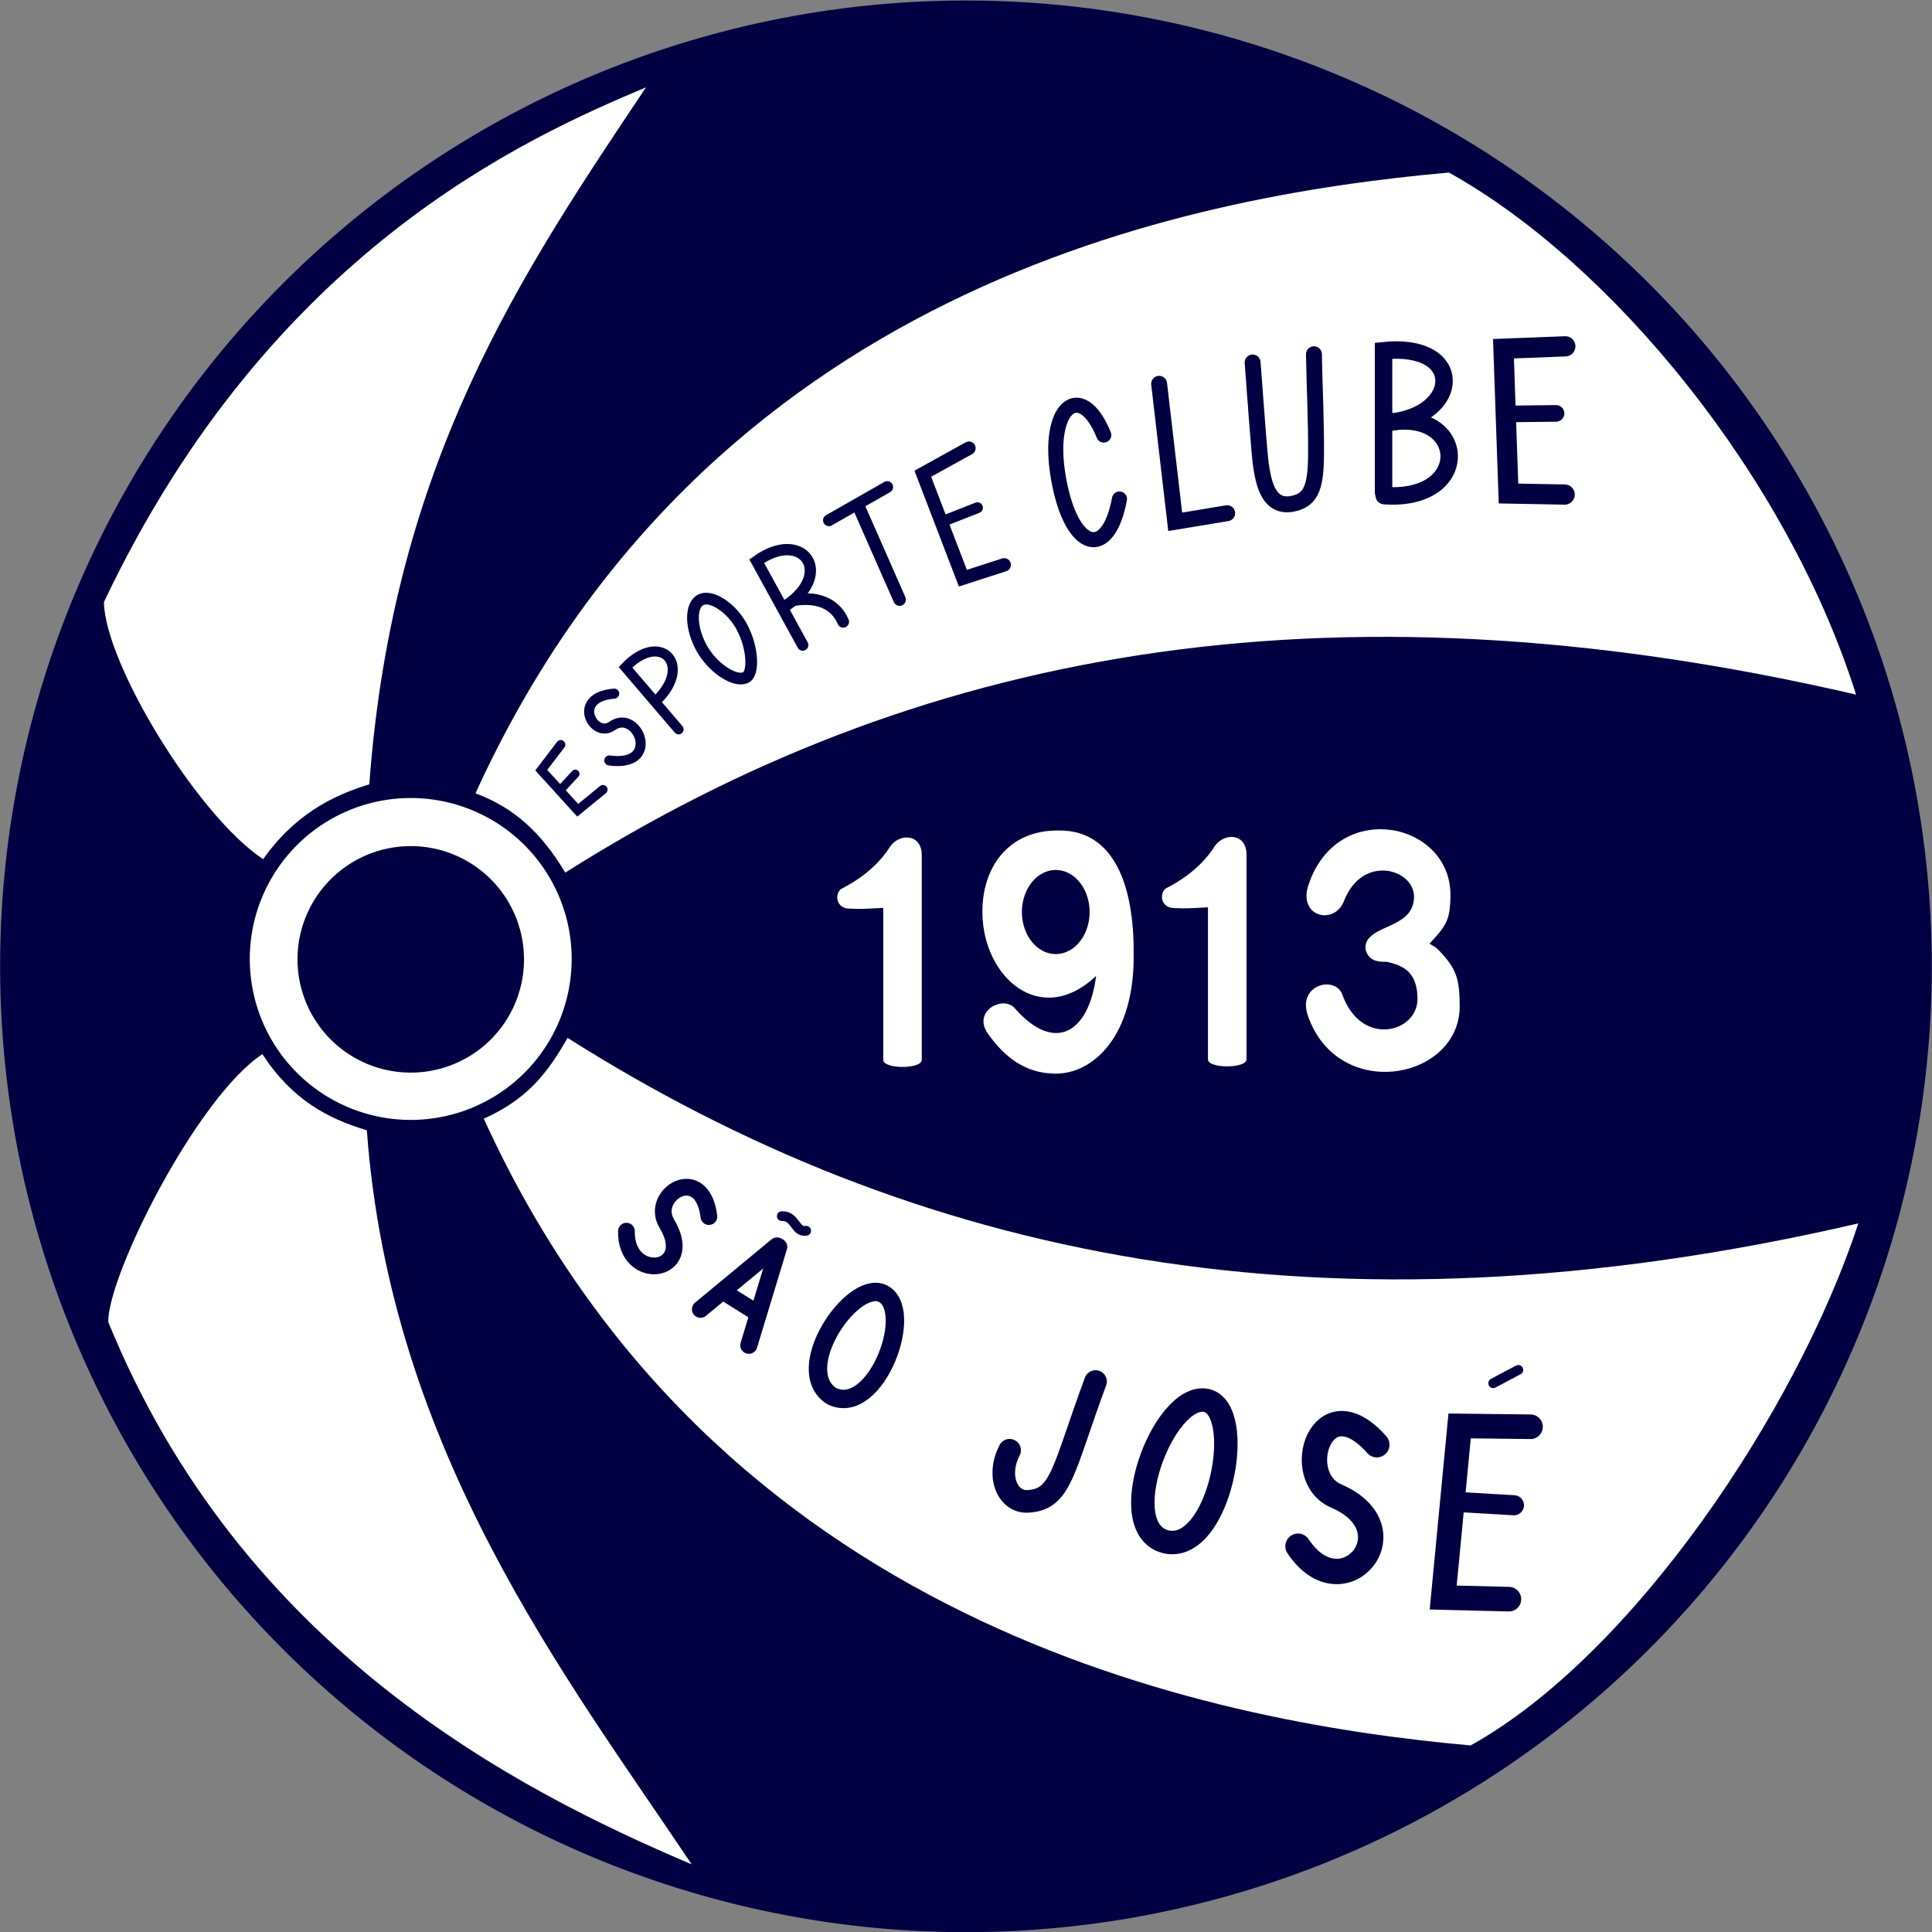 <?xml version="1.0" encoding="UTF-8" standalone="no"?>
<!-- Created with Inkscape (http://www.inkscape.org/) -->
<svg
   xmlns:dc="http://purl.org/dc/elements/1.1/"
   xmlns:cc="http://web.resource.org/cc/"
   xmlns:rdf="http://www.w3.org/1999/02/22-rdf-syntax-ns#"
   xmlns:svg="http://www.w3.org/2000/svg"
   xmlns="http://www.w3.org/2000/svg"
   xmlns:sodipodi="http://sodipodi.sourceforge.net/DTD/sodipodi-0.dtd"
   xmlns:inkscape="http://www.inkscape.org/namespaces/inkscape"
   width="147.148"
   height="147.148"
   id="svg2"
   sodipodi:version="0.32"
   inkscape:version="0.45.1"
   version="1.0"
   sodipodi:docbase="C:\Documents and Settings\Ricardo\Desktop"
   sodipodi:docname="desenho.svg"
   inkscape:output_extension="org.inkscape.output.svg.inkscape">
  <rect width="100%" height="100%" fill="#808080" stroke="none"/>
  <defs
     id="defs4" />
  <sodipodi:namedview
     id="base"
     pagecolor="#ffffff"
     bordercolor="#666666"
     borderopacity="1.0"
     inkscape:pageopacity="0.0"
     inkscape:pageshadow="2"
     inkscape:zoom="0.8618011"
     inkscape:cx="138.89936"
     inkscape:cy="136.91659"
     inkscape:document-units="px"
     inkscape:current-layer="layer1"
     inkscape:window-width="1280"
     inkscape:window-height="744"
     inkscape:window-x="-4"
     inkscape:window-y="-4"
     showguides="true"
     inkscape:guide-bbox="true" />
  <g
     inkscape:label="Camada 1"
     inkscape:groupmode="layer"
     id="layer1"
     transform="translate(-95.505,-397.668)">
    <path
       style="fill:none;fill-rule:evenodd;stroke:#020042;stroke-width:2;stroke-linecap:round;stroke-linejoin:miter;stroke-miterlimit:4;stroke-dasharray:none;stroke-opacity:1"
       d="M -14.014,494.042 C -14.125,500.243 -5.599,499.12 -9.195,493.14 C -11.292,489.653 -4.961,485.824 -4.168,492.298"
       id="path15785"
       sodipodi:nodetypes="csc"
       transform="translate(79.214,304.362)" />
    <g
       id="g65423"
       transform="matrix(0.638,0,0,0.638,34.587,197.305)">
      <g
         id="g21637">
        <path
           sodipodi:type="arc"
           style="fill:#020042;fill-opacity:1;stroke:none;stroke-width:0.1;stroke-miterlimit:4;stroke-dasharray:none;stroke-opacity:1"
           id="path2188"
           sodipodi:cx="127.16257"
           sodipodi:cy="142.51752"
           sodipodi:rx="113.48248"
           sodipodi:ry="113.48248"
           d="M 240.645 142.518 A 113.482 113.482 0 1 1  13.68,142.518 A 113.482 113.482 0 1 1  240.645 142.518 z"
           transform="matrix(1.016,0,0,1.016,81.6,284.61)" />
        <path
           style="fill:#ffffff;fill-opacity:1;fill-rule:evenodd;stroke:none;stroke-width:1px;stroke-linecap:butt;stroke-linejoin:miter;stroke-opacity:1"
           d="M 152.248,408.755 C 156.81,410.459 160.053,413.368 162.962,418.219 C 204.147,392.173 253.051,382.128 317.057,396.969 C 308.799,370.816 287.789,345.395 268.45,334.648 C 236.569,337.491 179.667,348.551 152.248,408.755 z "
           id="path3177"
           sodipodi:nodetypes="ccccc" />
        <path
           style="fill:#ffffff;fill-opacity:1;fill-rule:evenodd;stroke:none;stroke-width:1px;stroke-linecap:butt;stroke-linejoin:miter;stroke-opacity:1"
           d="M 153.236,447.594 C 158.395,445.298 160.866,442.142 163.236,437.951 C 204.421,463.998 253.325,474.935 317.331,460.094 C 309.966,482.498 290.384,511.669 271.045,522.416 C 239.164,519.573 180.655,507.799 153.236,447.594 z "
           id="path4098"
           sodipodi:nodetypes="ccccc" />
        <path
           style="fill:#ffffff;fill-opacity:1;fill-rule:evenodd;stroke:none;stroke-width:1px;stroke-linecap:butt;stroke-linejoin:miter;stroke-opacity:1"
           d="M 107.89,385.92 C 127.796,343.941 158.38,330.475 172.605,324.469 C 157.752,346.679 142.39,369.276 139.569,407.684 C 134.988,409.067 130.586,411.419 126.891,416.612 C 119.088,411.453 108.011,393.289 107.89,385.92 z "
           id="path4102"
           sodipodi:nodetypes="ccccc" />
        <path
           style="fill:#ffffff;fill-opacity:1;fill-rule:evenodd;stroke:none;stroke-width:1px;stroke-linecap:butt;stroke-linejoin:miter;stroke-opacity:1"
           d="M 108.401,471.851 C 124.373,511.067 157.22,527.75 178.051,536.612 C 163.198,514.403 142.096,487.391 139.275,448.983 C 134.693,447.6 130.436,445.437 126.801,439.891 C 118.999,445.05 108.404,466.132 108.401,471.851 z "
           id="path5073"
           sodipodi:nodetypes="ccccc" />
        <g
           id="g6046"
           transform="matrix(1.045,0,0,1.045,0.74,-19.285)">
          <path
             transform="matrix(0.936,0,0,0.936,78.75,306.916)"
             d="M 82.5 129.929 A 19.643 19.643 0 1 1  43.214,129.929 A 19.643 19.643 0 1 1  82.5 129.929 z"
             sodipodi:ry="19.642857"
             sodipodi:rx="19.642857"
             sodipodi:cy="129.92857"
             sodipodi:cx="62.857143"
             id="path4100"
             style="fill:#ffffff;fill-opacity:1;stroke:none;stroke-width:0.1;stroke-miterlimit:4;stroke-dasharray:none;stroke-opacity:1"
             sodipodi:type="arc" />
          <path
             transform="matrix(0.114,0,0,0.114,123.091,412.328)"
             d="M 240.645 142.518 A 113.482 113.482 0 1 1  13.68,142.518 A 113.482 113.482 0 1 1  240.645 142.518 z"
             sodipodi:ry="113.48248"
             sodipodi:rx="113.48248"
             sodipodi:cy="142.51752"
             sodipodi:cx="127.16257"
             id="path6044"
             style="fill:#020042;fill-opacity:1;stroke:none;stroke-width:0.1;stroke-miterlimit:4;stroke-dasharray:none;stroke-opacity:1"
             sodipodi:type="arc" />
        </g>
      </g>
      <g
         id="g65381">
        <g
           id="g8019"
           transform="translate(271.995,-4.923)">
          <path
             sodipodi:nodetypes="cccccscc"
             id="path2177"
             d="M -71.071,445.494 C -71.094,446.628 -66.449,446.616 -66.472,445.494 L -66.472,421.221 C -66.38,418.477 -69.106,418.383 -70.259,420.047 C -71.614,422.182 -73.635,423.841 -76.168,425.135 C -76.977,425.983 -76.496,427.381 -75.232,427.433 C -73.397,427.507 -73.668,427.485 -71.071,427.351 L -71.071,445.494 z "
             style="fill:#ffffff;fill-rule:evenodd;stroke:none;stroke-width:1px;stroke-linecap:butt;stroke-linejoin:miter;stroke-opacity:1" />
          <path
             sodipodi:nodetypes="cccccscc"
             id="path3152"
             d="M -32.306,445.429 C -32.329,446.563 -27.684,446.55 -27.707,445.429 L -27.707,421.155 C -27.615,418.412 -30.341,418.318 -31.494,419.981 C -32.849,422.116 -34.87,423.776 -37.403,425.069 C -38.212,425.917 -37.731,427.316 -36.467,427.367 C -34.632,427.442 -34.903,427.419 -32.306,427.286 L -32.306,445.429 z "
             style="fill:#ffffff;fill-rule:evenodd;stroke:none;stroke-width:1px;stroke-linecap:butt;stroke-linejoin:miter;stroke-opacity:1" />
          <g
             transform="translate(-68.043,8.244)"
             id="g5096">
            <path
               style="fill:#ffffff;fill-opacity:1;fill-rule:evenodd;stroke:none;stroke-width:0.1;stroke-linecap:butt;stroke-linejoin:miter;stroke-miterlimit:4;stroke-dasharray:none;stroke-opacity:1"
               d="M 22.381,427.232 C 21.528,434.016 17.443,436.501 12.722,431.146 C 11.364,429.441 7.498,431.42 9.502,434.177 C 11.403,436.828 13.822,438.868 17.52,438.899 C 22.027,438.936 27.003,434.396 26.864,424.58 C 26.923,416.519 24.565,409.825 17.962,409.87 C 11.777,409.789 8.763,414.434 8.807,419.656 C 8.863,427.42 15.777,433.489 22.381,427.232 z "
               id="path3154"
               sodipodi:nodetypes="cccscccc" />
            <path
               sodipodi:type="arc"
               style="fill:#020042;fill-opacity:1;stroke:none;stroke-width:0.1;stroke-miterlimit:4;stroke-dasharray:none;stroke-opacity:1"
               id="path5094"
               sodipodi:cx="-127.21609"
               sodipodi:cy="123.89099"
               sodipodi:rx="3.8512065"
               sodipodi:ry="5.0191956"
               d="M -123.365 123.891 A 3.851 5.019 0 1 1  -131.067,123.891 A 3.851 5.019 0 1 1  -123.365 123.891 z"
               transform="matrix(1.049,0,0,1,151.016,295.713)" />
          </g>
          <g
             transform="translate(0.206,-0.408)"
             id="g8015">
            <path
               style="fill:#ffffff;fill-opacity:1;fill-rule:evenodd;stroke:none;stroke-width:0.1;stroke-linecap:butt;stroke-linejoin:miter;stroke-miterlimit:4;stroke-dasharray:none;stroke-opacity:1"
               d="M -92.871,128.081 C -92.788,125.289 -87.172,126.035 -87.126,122.092 C -87.073,118.765 -93.333,116.875 -95.523,122.66 C -96.716,125.497 -100.972,124.464 -99.742,120.703 C -96.346,110.298 -82.733,113.062 -82.779,121.899 C -82.818,124.956 -83.265,125.51 -85.503,127.913 C -86.762,129.215 -92.808,131.414 -92.871,128.081 z "
               id="path5100"
               transform="translate(79.214,304.362)"
               sodipodi:nodetypes="ccccccc" />
            <path
               style="fill:#ffffff;fill-opacity:1;fill-rule:evenodd;stroke:none;stroke-width:0.103;stroke-linecap:butt;stroke-linejoin:miter;stroke-miterlimit:4;stroke-dasharray:none;stroke-opacity:1"
               d="M -13.712,432.488 C -13.622,435.279 -7.464,432.591 -7.504,438.676 C -7.537,442.672 -14.225,444.427 -16.475,438.108 C -17.303,435.808 -21.895,436.885 -20.581,440.645 C -16.953,451.048 -2.409,448.285 -2.458,439.449 C -2.5,436.393 -2.71,435.08 -5.1,432.677 C -6.446,431.376 -13.644,429.156 -13.712,432.488 z "
               id="path6075"
               sodipodi:nodetypes="ccccccc" />
          </g>
        </g>
        <g
           id="g65367">
          <path
             sodipodi:nodetypes="csc"
             id="path2202"
             d="M 170.265,461.026 C 170.154,467.227 178.681,466.103 175.085,460.123 C 172.988,456.636 179.318,452.807 180.111,459.282"
             style="fill:none;fill-rule:evenodd;stroke:#020042;stroke-width:2;stroke-linecap:round;stroke-linejoin:miter;stroke-miterlimit:4;stroke-dasharray:none;stroke-opacity:1" />
          <path
             sodipodi:nodetypes="cc"
             id="path3176"
             d="M 179.108,470.343 L 188.233,462.792"
             style="fill:none;fill-rule:evenodd;stroke:#020042;stroke-width:2.045;stroke-linecap:round;stroke-linejoin:miter;stroke-miterlimit:4;stroke-dasharray:none;stroke-opacity:1" />
          <path
             sodipodi:nodetypes="cc"
             id="path3178"
             d="M 184.877,474.644 L 188.443,462.897"
             style="fill:none;fill-rule:evenodd;stroke:#020042;stroke-width:2.045;stroke-linecap:round;stroke-linejoin:miter;stroke-miterlimit:4;stroke-dasharray:none;stroke-opacity:1" />
          <path
             id="path3180"
             d="M 181.752,468.205 L 185.855,470.769"
             style="fill:none;fill-rule:evenodd;stroke:#020042;stroke-width:2;stroke-linecap:round;stroke-linejoin:miter;stroke-miterlimit:4;stroke-dasharray:none;stroke-opacity:1" />
          <path
             sodipodi:nodetypes="ccc"
             id="path10934"
             d="M 200.726,468.41 C 197.033,466.996 189.903,477.626 194.778,480.717 C 200.095,483.302 204.923,470.138 200.726,468.41 z "
             style="fill:none;fill-rule:evenodd;stroke:#020042;stroke-width:2.2;stroke-linecap:butt;stroke-linejoin:miter;stroke-miterlimit:4;stroke-dasharray:none;stroke-opacity:1" />
          <path
             sodipodi:nodetypes="csc"
             id="path11905"
             d="M 216.008,487.179 C 214.386,490.312 215.812,493.397 218.151,493.283 C 222.214,493.086 222.342,489.565 226.264,478.974"
             style="fill:none;fill-rule:evenodd;stroke:#020042;stroke-width:2.7;stroke-linecap:round;stroke-linejoin:miter;stroke-miterlimit:4;stroke-dasharray:none;stroke-opacity:1" />
          <path
             sodipodi:nodetypes="ccc"
             id="path13845"
             d="M 239.495,481.23 C 234.365,480.196 228.096,496.853 234.879,498.153 C 241.169,499.144 244.281,482.316 239.495,481.23 z "
             style="fill:none;fill-rule:evenodd;stroke:#020042;stroke-width:2.8;stroke-linecap:butt;stroke-linejoin:miter;stroke-miterlimit:4;stroke-dasharray:none;stroke-opacity:1" />
          <path
             sodipodi:nodetypes="csc"
             id="path15787"
             d="M 250.439,498.635 C 255.765,506.633 264.248,496.627 255,492.639 C 249.607,490.313 253.274,479.075 259.844,486.512"
             style="fill:none;fill-rule:evenodd;stroke:#020042;stroke-width:3.031;stroke-linecap:round;stroke-linejoin:miter;stroke-miterlimit:4;stroke-dasharray:none;stroke-opacity:1" />
          <path
             id="path15789"
             d="M 278.193,484.372 L 269.73,484.275 L 267.769,504.76 L 275.613,504.955"
             style="fill:none;fill-rule:evenodd;stroke:#020042;stroke-width:2.935;stroke-linecap:round;stroke-linejoin:miter;stroke-miterlimit:4;stroke-dasharray:none;stroke-opacity:1" />
          <path
             id="path15791"
             d="M 269.238,493.333 L 276.212,493.743"
             style="fill:none;fill-rule:evenodd;stroke:#020042;stroke-width:2.4;stroke-linecap:round;stroke-linejoin:miter;stroke-miterlimit:4;stroke-dasharray:none;stroke-opacity:1" />
          <path
             id="path17731"
             d="M 273.738,479.174 L 276.737,477.587"
             style="fill:none;fill-rule:evenodd;stroke:#020042;stroke-width:1.166;stroke-linecap:round;stroke-linejoin:miter;stroke-miterlimit:4;stroke-dasharray:none;stroke-opacity:1" />
          <path
             sodipodi:nodetypes="cc"
             id="path17733"
             d="M 188.814,459.23 C 190.459,459.16 190.391,461.209 191.723,460.976"
             style="fill:none;fill-rule:evenodd;stroke:#020042;stroke-width:1.166;stroke-linecap:round;stroke-linejoin:miter;stroke-miterlimit:4;stroke-dasharray:none;stroke-opacity:1" />
        </g>
        <g
           id="g65348">
          <path
             id="path21661"
             d="M 211.155,367.553 L 205.644,370.599 L 210.43,383.073 L 215.362,381.478"
             style="fill:none;fill-rule:evenodd;stroke:#020042;stroke-width:1.6;stroke-linecap:round;stroke-linejoin:miter;stroke-miterlimit:4;stroke-dasharray:none;stroke-opacity:1" />
          <path
             id="path21663"
             d="M 208.109,376.256 L 212.171,374.66"
             style="fill:none;fill-rule:evenodd;stroke:#020042;stroke-width:1.3;stroke-linecap:round;stroke-linejoin:miter;stroke-miterlimit:4;stroke-dasharray:none;stroke-opacity:1" />
          <path
             sodipodi:nodetypes="cccc"
             id="path21665"
             d="M 162.42,402.944 L 160.099,405.99 L 164.451,410.777 L 167.463,408.311"
             style="fill:none;fill-rule:evenodd;stroke:#020042;stroke-width:1.1;stroke-linecap:round;stroke-linejoin:miter;stroke-miterlimit:4;stroke-dasharray:none;stroke-opacity:1" />
          <path
             id="path21667"
             d="M 162.42,408.311 L 164.161,406.425"
             style="fill:none;fill-rule:evenodd;stroke:#020042;stroke-width:1px;stroke-linecap:round;stroke-linejoin:miter;stroke-opacity:1" />
          <path
             sodipodi:nodetypes="ccc"
             id="path21669"
             d="M 168.222,404.83 C 174.542,405.701 171.602,398.497 168.52,400.737 C 166.352,402.243 163.576,397.277 168.802,396.852"
             style="fill:none;fill-rule:evenodd;stroke:#020042;stroke-width:1.2;stroke-linecap:round;stroke-linejoin:miter;stroke-miterlimit:4;stroke-dasharray:none;stroke-opacity:1" />
          <path
             sodipodi:nodetypes="ccc"
             id="path24578"
             d="M 176.491,401.117 L 170.152,393.706 C 174.3,389.352 178.188,393.347 173.991,397.545"
             style="fill:none;fill-rule:evenodd;stroke:#020042;stroke-width:1.2;stroke-linecap:round;stroke-linejoin:miter;stroke-miterlimit:4;stroke-dasharray:none;stroke-opacity:1" />
          <path
             sodipodi:nodetypes="cscsc"
             id="path25549"
             d="M 179.036,385.715 C 177.732,386.556 178.025,389.553 179.505,391.858 C 180.918,394.06 183.465,395.611 184.616,394.867 C 185.585,394.152 185.255,390.776 183.775,388.427 C 182.448,386.323 180.155,384.97 179.036,385.715 z "
             style="fill:none;fill-rule:evenodd;stroke:#020042;stroke-width:1.4;stroke-linecap:butt;stroke-linejoin:miter;stroke-miterlimit:4;stroke-dasharray:none;stroke-opacity:1" />
          <path
             sodipodi:nodetypes="ccc"
             id="path26520"
             d="M 191.311,391.055 L 185.817,381.035 C 191.352,377.081 195.12,382.551 189.3,386.359"
             style="fill:none;fill-rule:evenodd;stroke:#020042;stroke-width:1.35;stroke-linecap:round;stroke-linejoin:miter;stroke-miterlimit:4;stroke-dasharray:none;stroke-opacity:1" />
          <path
             sodipodi:nodetypes="cc"
             id="path27491"
             d="M 190.33,385.67 C 193.506,385.203 195.335,386.391 196.14,388.275"
             style="fill:none;fill-rule:evenodd;stroke:#020042;stroke-width:1.4;stroke-linecap:round;stroke-linejoin:miter;stroke-miterlimit:4;stroke-dasharray:none;stroke-opacity:1" />
          <path
             sodipodi:nodetypes="cc"
             id="path28462"
             d="M 202.875,385.625 L 197.92,374.375"
             style="fill:none;fill-rule:evenodd;stroke:#020042;stroke-width:1.5;stroke-linecap:round;stroke-linejoin:miter;stroke-miterlimit:4;stroke-dasharray:none;stroke-opacity:1" />
          <path
             sodipodi:nodetypes="cc"
             id="path28464"
             d="M 194.437,376.161 L 201.402,372.188"
             style="fill:none;fill-rule:evenodd;stroke:#020042;stroke-width:1.4;stroke-linecap:round;stroke-linejoin:miter;stroke-miterlimit:4;stroke-dasharray:none;stroke-opacity:1" />
          <path
             sodipodi:nodetypes="ccc"
             id="path31373"
             d="M 227.25,365.983 C 224.594,359.379 220.274,362.43 221.855,371.205 C 223.398,379.916 227.781,380.9 229.125,373.617"
             style="fill:none;fill-rule:evenodd;stroke:#020042;stroke-width:1.8;stroke-linecap:round;stroke-linejoin:miter;stroke-miterlimit:4;stroke-dasharray:none;stroke-opacity:1" />
          <path
             sodipodi:nodetypes="ccc"
             id="path35251"
             d="M 233.857,359.867 L 235.777,376.34 L 241.982,375.313"
             style="fill:none;fill-rule:evenodd;stroke:#020042;stroke-width:1.9;stroke-linecap:round;stroke-linejoin:miter;stroke-miterlimit:4;stroke-dasharray:none;stroke-opacity:1" />
          <path
             sodipodi:nodetypes="cscsc"
             id="path37191"
             d="M 245.018,357.322 C 245.448,362.876 245.524,364.321 245.855,368.079 C 246.177,371.741 246.866,374.584 249.582,374.225 C 251.863,373.852 252.55,372.49 252.588,368.506 C 252.627,364.349 252.413,360.747 252.339,356.34"
             style="fill:none;fill-rule:evenodd;stroke:#020042;stroke-width:1.9;stroke-linecap:round;stroke-linejoin:miter;stroke-miterlimit:4;stroke-dasharray:none;stroke-opacity:1" />
          <path
             sodipodi:nodetypes="cccc"
             id="path38162"
             d="M 260.651,372.851 L 260.65,355.915 C 270.46,354.897 269.875,363.665 261.339,364.468 C 270.61,362.809 271.324,373.983 260.732,373.215"
             style="fill:none;fill-rule:evenodd;stroke:#020042;stroke-width:2.084;stroke-linecap:round;stroke-linejoin:miter;stroke-miterlimit:4;stroke-dasharray:none;stroke-opacity:1" />
          <path
             sodipodi:nodetypes="cccc"
             id="path38164"
             d="M 282.347,355.393 L 274.965,355.678 L 275.565,372.962 L 282.273,373.088"
             style="fill:none;fill-rule:evenodd;stroke:#020042;stroke-width:2.412;stroke-linecap:round;stroke-linejoin:miter;stroke-miterlimit:4;stroke-dasharray:none;stroke-opacity:1" />
          <path
             sodipodi:nodetypes="cc"
             id="path38166"
             d="M 275.598,363.463 L 281.241,363.4"
             style="fill:none;fill-rule:evenodd;stroke:#020042;stroke-width:1.983;stroke-linecap:round;stroke-linejoin:miter;stroke-miterlimit:4;stroke-dasharray:none;stroke-opacity:1" />
        </g>
      </g>
    </g>
  </g>
</svg>
